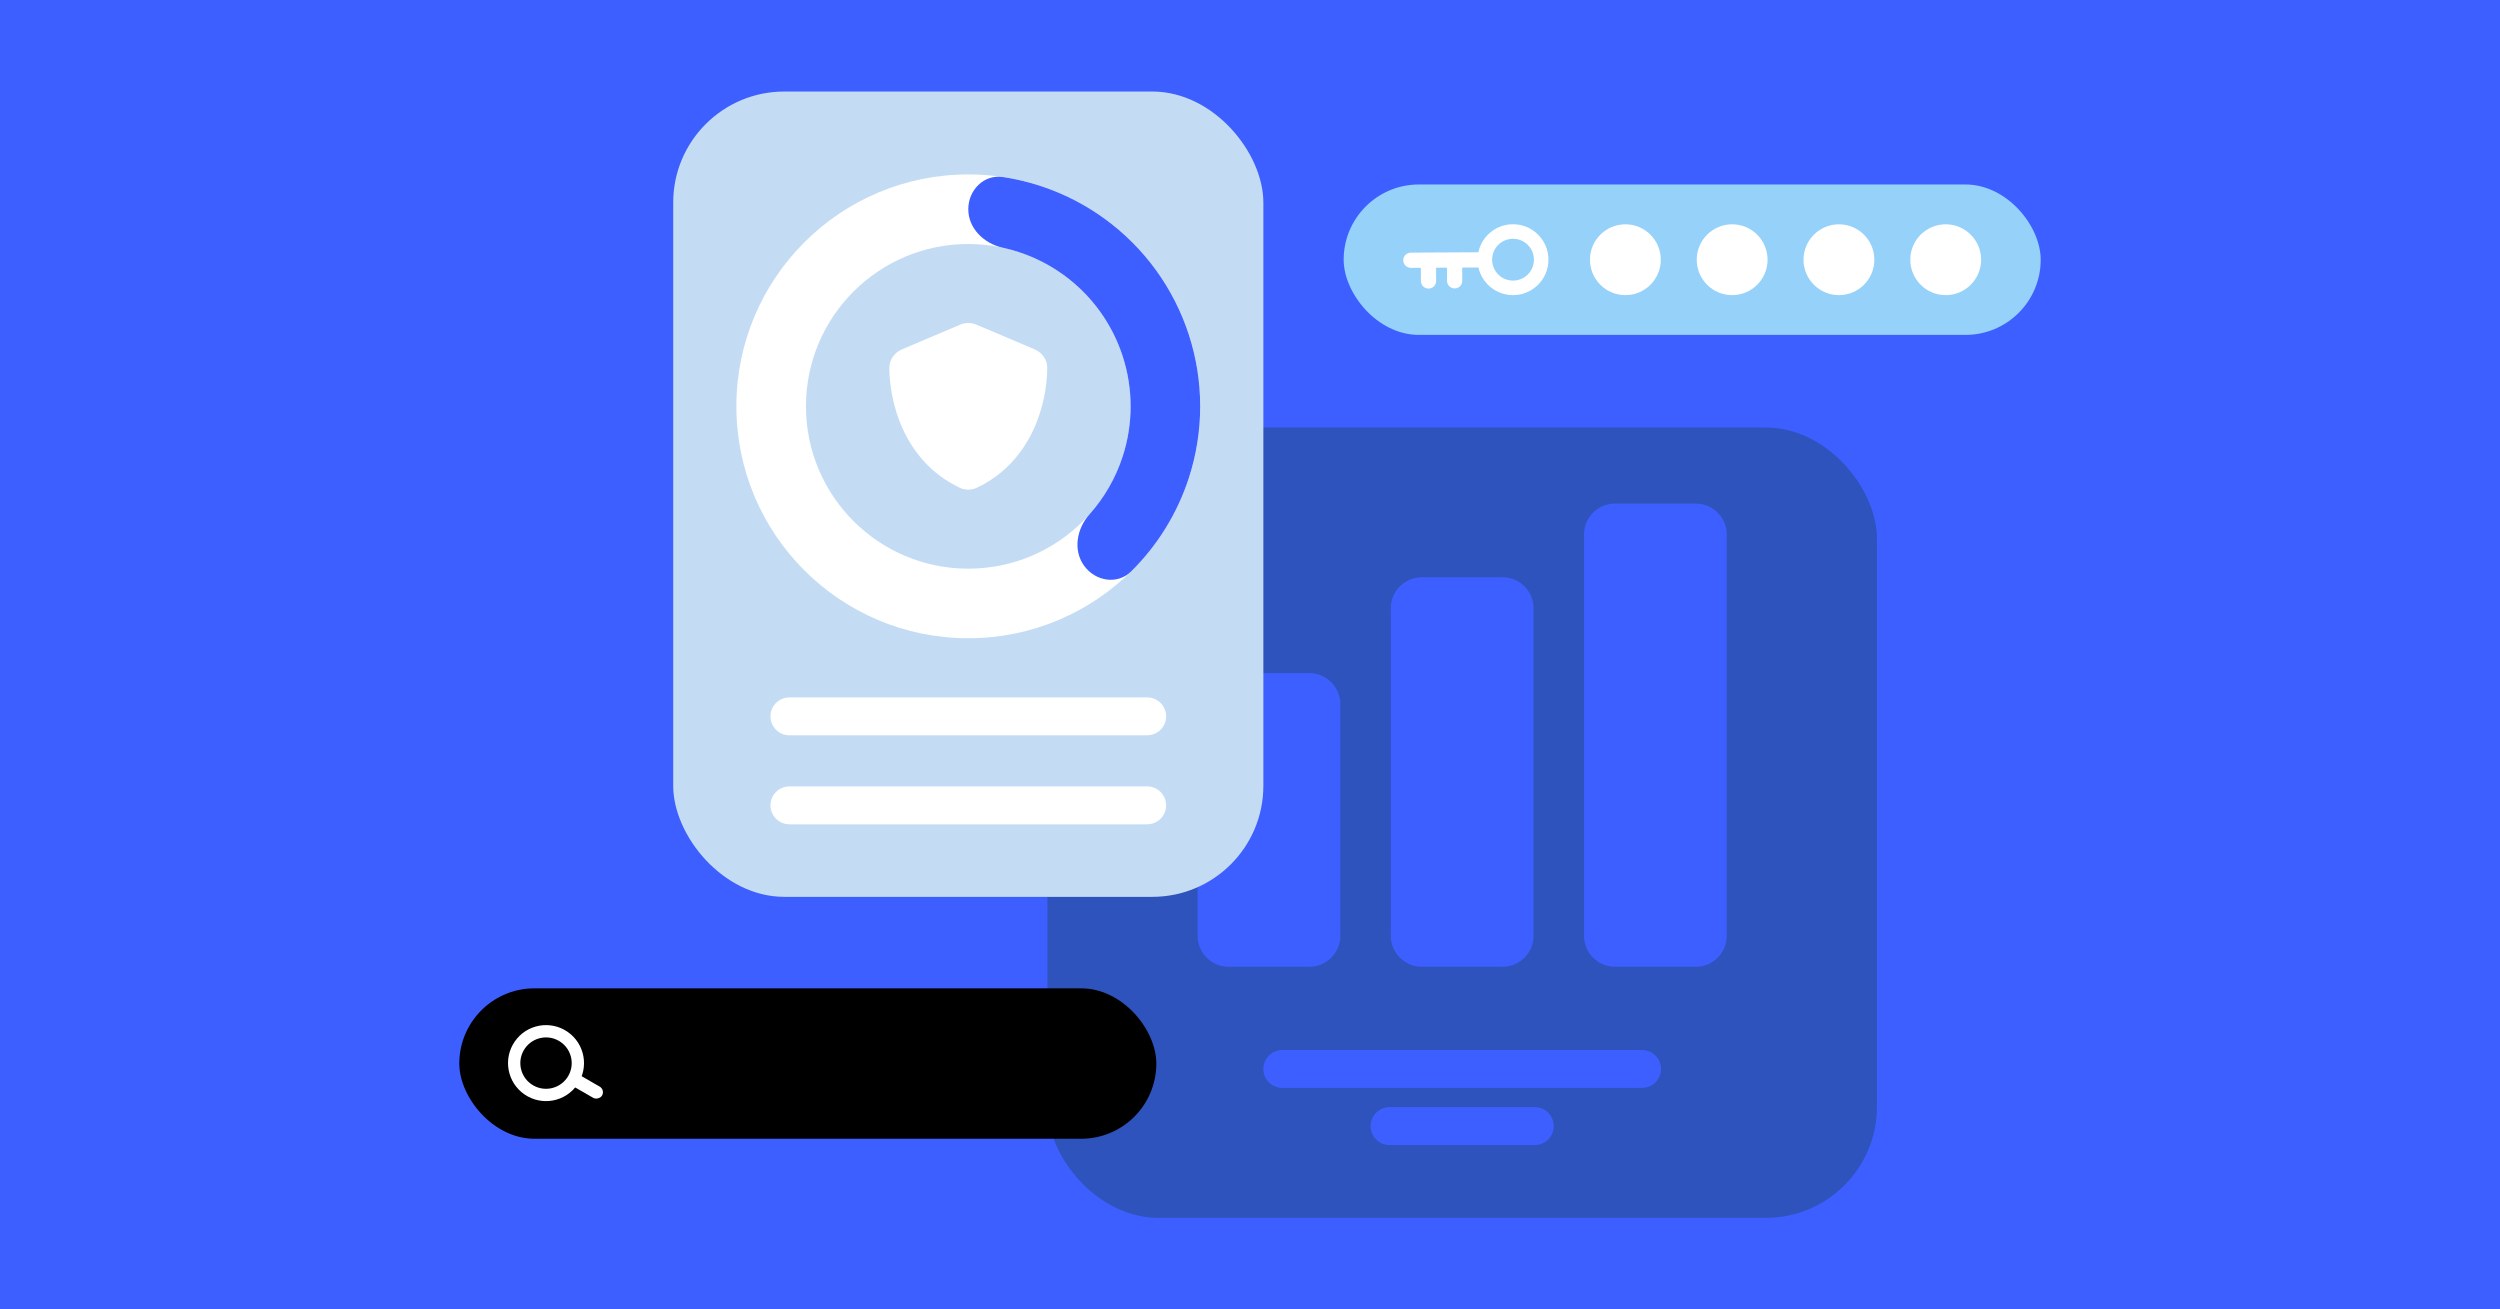 <svg width="968" height="507" viewBox="0 0 968 507" fill="none" xmlns="http://www.w3.org/2000/svg">
<rect width="968" height="507" fill="#3E5FFF"/>
<rect x="520.267" y="71.43" width="269.892" height="58.244" rx="29.122" fill="#95D1F9"/>
<path fill-rule="evenodd" clip-rule="evenodd" d="M599.567 100.478C599.608 108.06 593.495 114.239 585.914 114.279C579.345 114.315 573.829 109.73 572.446 103.573L566.163 103.607L566.19 108.727C566.199 110.356 564.886 111.683 563.257 111.692C561.628 111.7 560.301 110.387 560.292 108.759L560.264 103.639L556.044 103.661L556.072 108.781C556.08 110.41 554.767 111.737 553.138 111.746C551.509 111.755 550.182 110.441 550.173 108.813L550.146 103.693L546.3 103.714C544.672 103.722 543.344 102.409 543.335 100.78C543.327 99.151 544.64 97.824 546.269 97.816L572.415 97.675C573.731 91.504 579.197 86.86 585.766 86.825C593.348 86.784 599.527 92.897 599.567 100.478ZM593.936 100.509C593.96 104.98 590.355 108.624 585.883 108.648C581.412 108.672 577.769 105.067 577.745 100.595C577.721 96.124 581.326 92.481 585.797 92.457C590.268 92.433 593.912 96.038 593.936 100.509Z" fill="white"/>
<circle cx="629.346" cy="100.565" r="13.715" fill="white"/>
<circle cx="670.69" cy="100.565" r="13.715" fill="white"/>
<circle cx="712.033" cy="100.565" r="13.715" fill="white"/>
<circle cx="753.378" cy="100.565" r="13.715" fill="white"/>
<rect x="405.556" y="165.524" width="321.195" height="306.033" rx="43" fill="#2E53BC"/>
<path d="M463.712 272.636C463.712 266.008 469.085 260.635 475.712 260.635H506.971C513.599 260.635 518.971 266.008 518.971 272.635V362.329C518.971 368.956 513.599 374.329 506.971 374.329H475.712C469.085 374.329 463.712 368.956 463.712 362.329V272.636Z" fill="#3E5FFF"/>
<path d="M538.523 235.52C538.523 228.893 543.896 223.52 550.523 223.52H581.782C588.41 223.52 593.782 228.893 593.782 235.52V362.329C593.782 368.956 588.41 374.329 581.782 374.329H550.523C543.896 374.329 538.523 368.956 538.523 362.329V235.52Z" fill="#3E5FFF"/>
<path d="M489.175 413.902C489.175 409.852 492.458 406.569 496.508 406.569L635.798 406.569C639.848 406.569 643.132 409.852 643.132 413.902V413.902C643.132 417.952 639.848 421.235 635.798 421.235L496.508 421.235C492.458 421.235 489.175 417.952 489.175 413.902V413.902Z" fill="#3E5FFF"/>
<path d="M530.699 436.024C530.699 431.974 533.982 428.691 538.032 428.691H594.275C598.325 428.691 601.608 431.974 601.608 436.024V436.024C601.608 440.074 598.325 443.357 594.275 443.357H538.032C533.982 443.357 530.699 440.074 530.699 436.024V436.024Z" fill="#3E5FFF"/>
<path d="M613.335 206.982C613.335 200.354 618.708 194.982 625.335 194.982H656.594C663.222 194.982 668.594 200.354 668.594 206.982V362.329C668.594 368.956 663.222 374.329 656.594 374.329H625.335C618.708 374.329 613.335 368.956 613.335 362.329V206.982Z" fill="#3E5FFF"/>
<rect x="260.668" y="35.443" width="228.507" height="311.816" rx="43" fill="#C3DCF4"/>
<path d="M464.714 157.334C464.714 206.924 424.513 247.125 374.922 247.125C325.331 247.125 285.13 206.924 285.13 157.334C285.13 107.743 325.331 67.542 374.922 67.542C424.513 67.542 464.714 107.743 464.714 157.334ZM312.068 157.334C312.068 192.047 340.209 220.188 374.922 220.188C409.635 220.188 437.776 192.047 437.776 157.334C437.776 122.62 409.635 94.479 374.922 94.479C340.209 94.479 312.068 122.62 312.068 157.334Z" fill="white"/>
<path d="M374.922 81.011C374.922 73.572 380.985 67.438 388.34 68.55C402.499 70.69 416.01 76.197 427.7 84.691C443.041 95.836 454.459 111.552 460.319 129.586C466.178 147.62 466.178 167.047 460.319 185.081C455.853 198.823 448.16 211.22 437.963 221.274C432.666 226.496 424.155 225.098 419.783 219.08V219.08C415.411 213.062 416.884 204.716 421.835 199.164C427.597 192.702 431.994 185.082 434.7 176.757C438.801 164.133 438.801 150.534 434.7 137.911C430.598 125.287 422.605 114.285 411.866 106.483C404.784 101.338 396.747 97.758 388.288 95.917C381.019 94.335 374.922 88.449 374.922 81.011V81.011Z" fill="#3E5FFF"/>
<path d="M371.737 125.724C373.776 124.861 376.082 124.861 378.107 125.724L400.62 135.273C403.423 136.462 405.525 139.224 405.5 142.447C405.436 155.2 400.238 178.325 378.286 188.836C376.158 189.842 373.686 189.842 371.559 188.836C349.602 178.325 344.407 155.2 344.345 142.447C344.328 139.224 346.424 136.462 349.224 135.273L371.737 125.724Z" fill="white"/>
<path d="M298.325 277.369C298.325 273.319 301.608 270.036 305.658 270.036H444.188C448.238 270.036 451.521 273.319 451.521 277.369V277.369C451.521 281.419 448.238 284.702 444.188 284.702H305.658C301.608 284.702 298.325 281.419 298.325 277.369V277.369Z" fill="white"/>
<path d="M298.325 311.836C298.325 307.786 301.608 304.503 305.658 304.503H444.188C448.238 304.503 451.521 307.786 451.521 311.836V311.836C451.521 315.886 448.238 319.169 444.188 319.169H305.658C301.608 319.169 298.325 315.886 298.325 311.836V311.836Z" fill="white"/>
<rect x="177.84" y="382.681" width="269.892" height="58.244" rx="29.122" fill="black"/>
<path fill-rule="evenodd" clip-rule="evenodd" d="M199.97 403.751C195.616 410.075 197.213 418.73 203.536 423.084C209.859 427.438 218.515 425.842 222.869 419.518C227.223 413.195 225.626 404.539 219.303 400.185C212.979 395.831 204.324 397.428 199.97 403.751ZM205.318 420.496C200.424 417.126 199.189 410.428 202.558 405.534C205.928 400.64 212.627 399.404 217.52 402.774C222.414 406.143 223.65 412.842 220.28 417.736C216.911 422.63 210.212 423.865 205.318 420.496Z" fill="white"/>
<path fill-rule="evenodd" clip-rule="evenodd" d="M199.302 403.292C194.694 409.984 196.384 419.144 203.076 423.752C209.768 428.36 218.929 426.67 223.537 419.978C228.144 413.286 226.455 404.125 219.763 399.518C213.07 394.91 203.91 396.6 199.302 403.292ZM203.996 422.417C198.041 418.317 196.538 410.166 200.638 404.211C204.738 398.257 212.888 396.753 218.843 400.853C224.798 404.953 226.301 413.104 222.201 419.059C218.101 425.013 209.95 426.517 203.996 422.417ZM205.778 419.828C201.253 416.712 200.111 410.519 203.226 405.994C206.342 401.469 212.536 400.326 217.061 403.442C221.586 406.557 222.728 412.751 219.613 417.276C216.497 421.801 210.303 422.944 205.778 419.828ZM201.891 405.074C198.267 410.337 199.596 417.54 204.859 421.164C210.121 424.787 217.325 423.458 220.948 418.196C224.572 412.933 223.243 405.73 217.98 402.106C212.718 398.483 205.514 399.811 201.891 405.074Z" fill="white"/>
<rect x="219.839" y="419.396" width="5.022" height="13.89" rx="2.511" transform="rotate(-60 219.839 419.396)" fill="white"/>
</svg>
